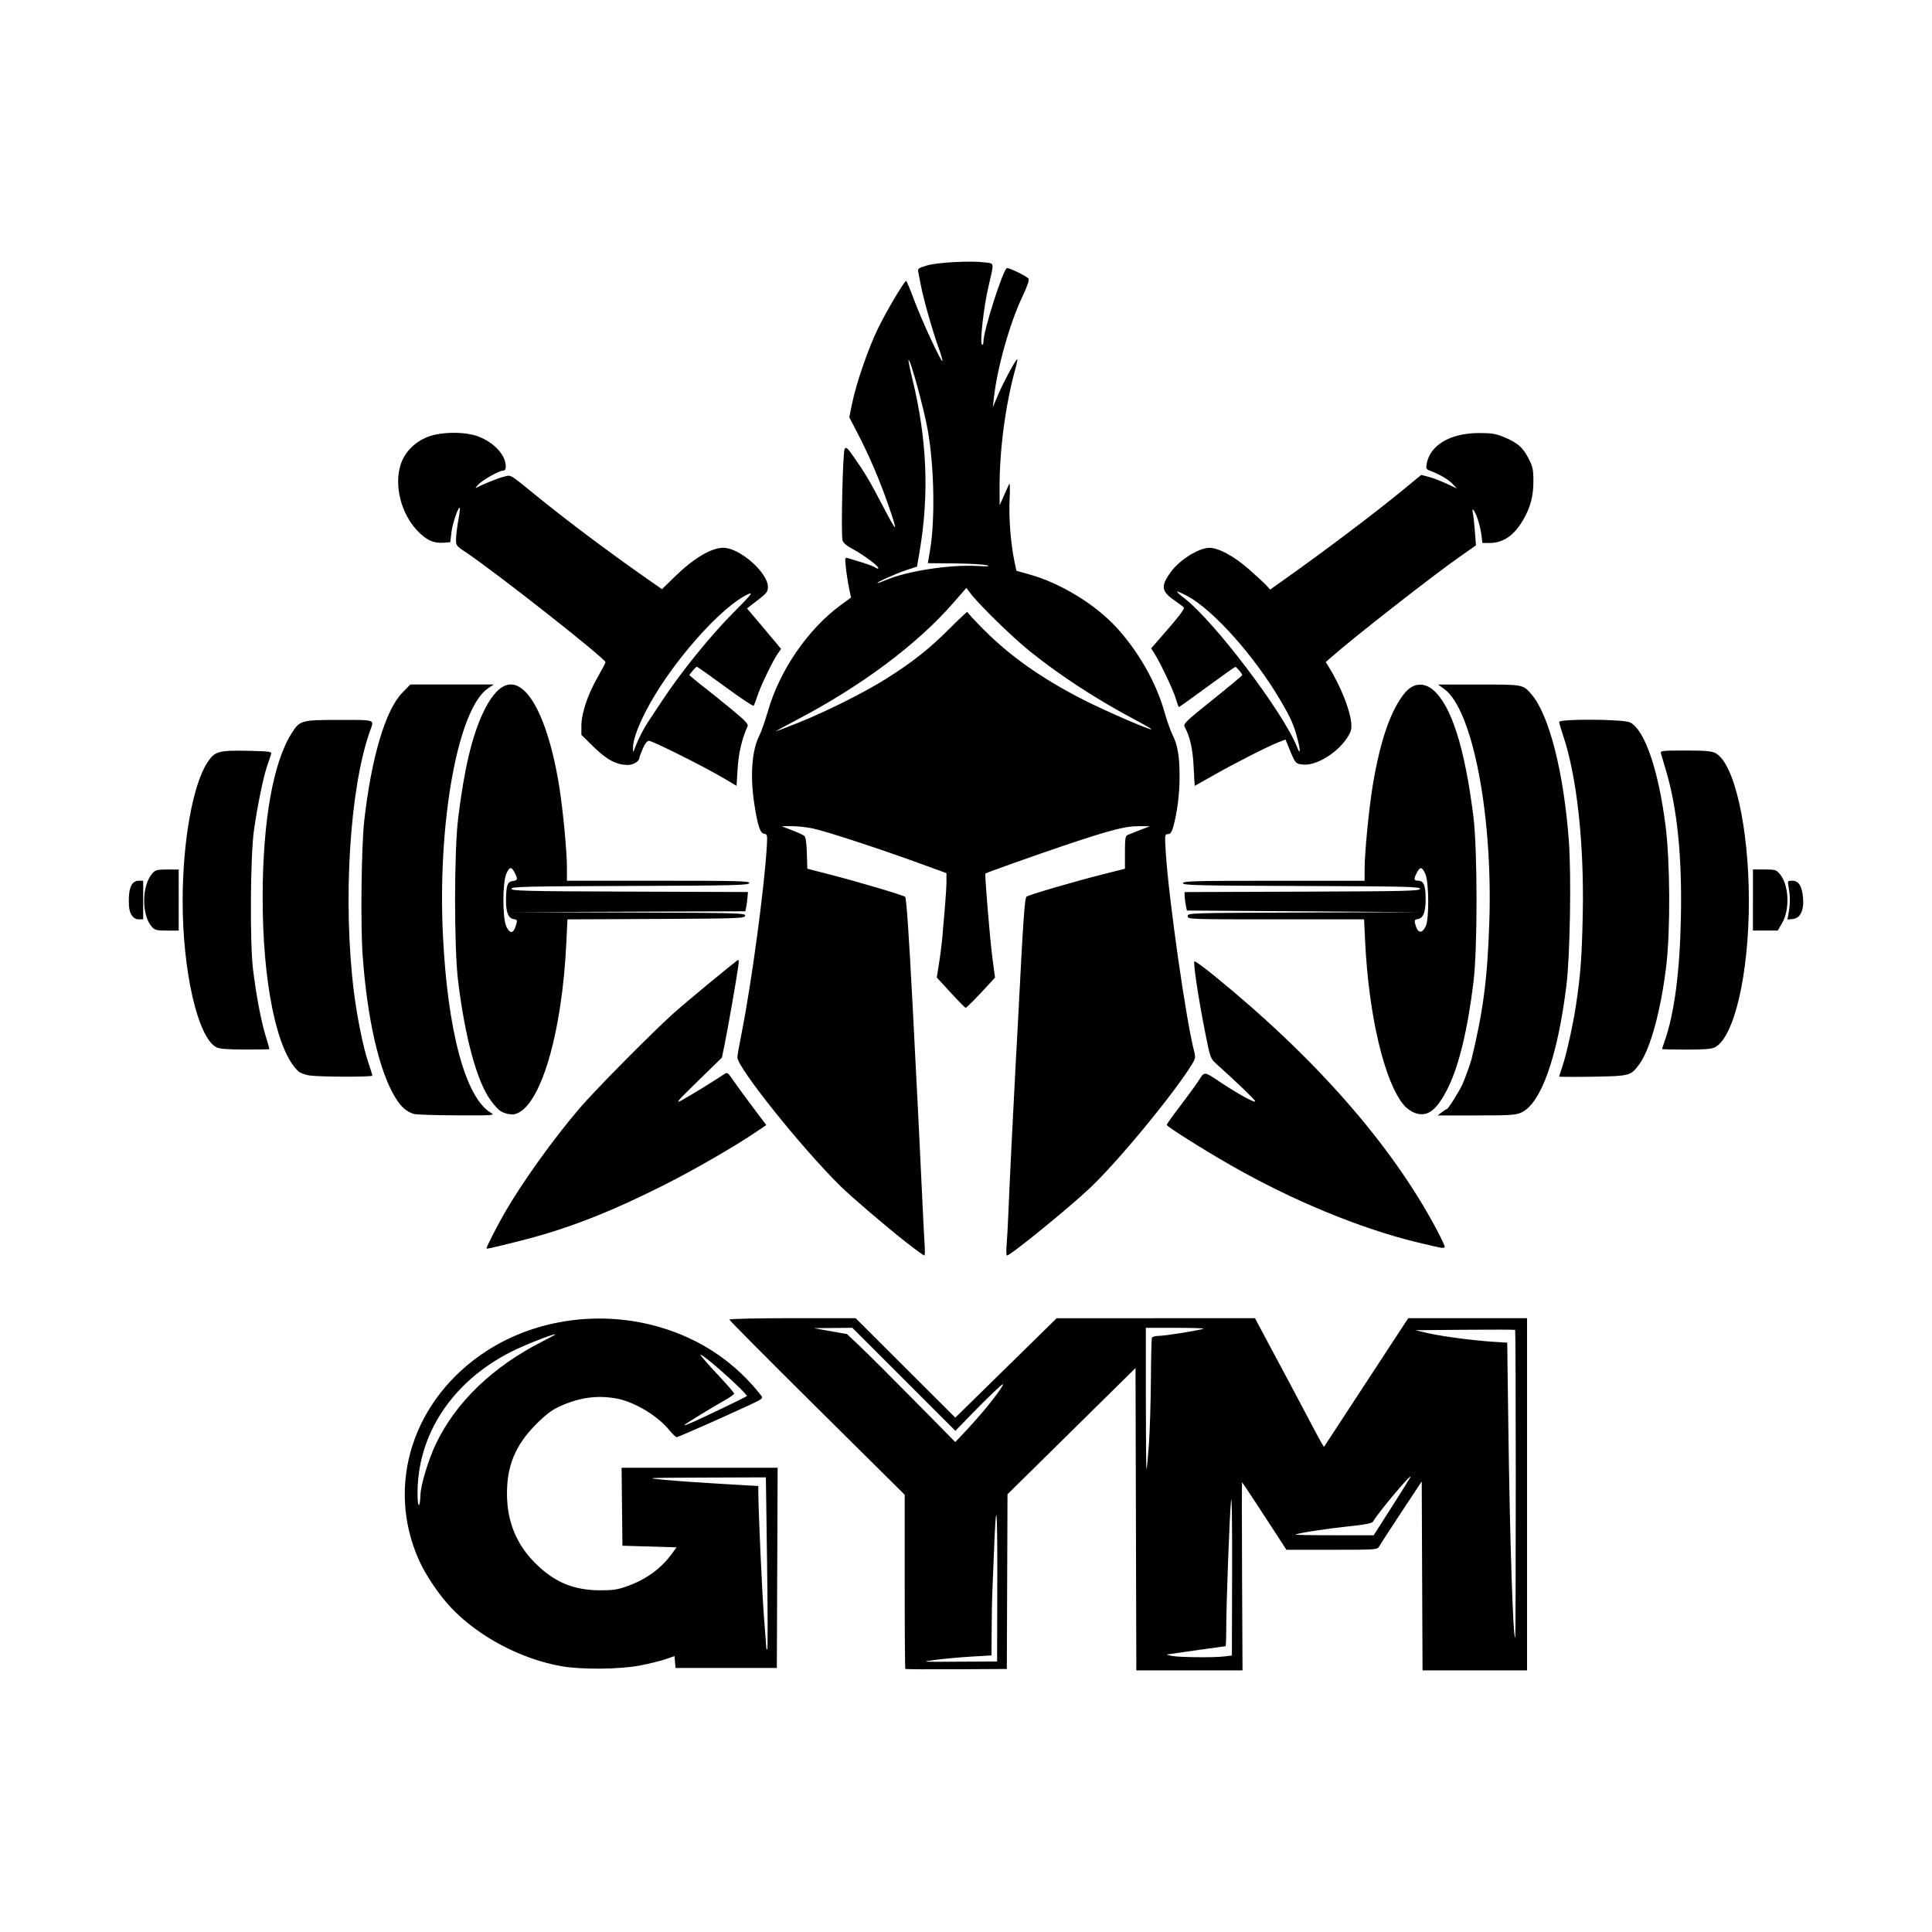 <svg width="1500" height="1500" viewBox="0 0 1500 1500" xmlns="http://www.w3.org/2000/svg">
  <!-- Original SVG transformiert und zentriert -->
  <svg x="100.0" y="203.15" width="1300" height="1093.701" viewBox="0 0 745.03 626.8">
    g/2000/svg" viewBox="0 0 745.03 626.8">
  <path id="path1598" d="M345.52,626.15c-.16-.16-.29-17.66-.28-38.89v-38.6s-39-38.66-39-38.66c-21.46-21.26-39.02-38.94-39.02-39.28s12.64-.62,28.09-.62h28.09s22.18,22.13,22.18,22.13l22.18,22.13,22.54-22.11,22.54-22.11,44.13-.02,44.13-.02,6.95,13.06c3.82,7.18,7.83,14.67,8.9,16.64,1.08,1.97,4.32,8.09,7.2,13.6s5.78,10.92,6.44,12.01l1.2,2,11.01-16.84c6.06-9.26,14.49-22.16,18.75-28.65l7.74-11.81h52.86v156.71h-46.5l-.18-42.04-.18-42.04-9.06,13.7c-4.98,7.54-9.42,14.38-9.86,15.21-.79,1.47-1.22,1.5-21.05,1.5h-20.25l-2.42-3.76c-7.44-11.53-17.16-26.3-17.31-26.3-.1,0-.09,18.84.01,41.86l.2,41.86h-47.25l-.18-67.26-.18-67.26-28.48,28.08-28.48,28.08-.15,38.87-.15,38.87-22.42.13c-12.33.07-22.55,0-22.71-.16h0ZM386.44,587.44c.08-34.67-.5-39.3-1.53-12.16-.27,7.28-.59,15.01-.7,17.17-.11,2.16-.23,9.29-.28,15.82l-.08,11.89-8.77.51c-4.82.28-11.99.93-15.92,1.44-7.12.93-7.08.93,10.02.84l17.17-.09.08-35.42ZM487.25,620.63l3.58-.43.09-37.31c.06-22.21-.14-34.99-.48-31.58-.67,6.73-2.13,45.96-2.13,57.07,0,4.23-.14,7.69-.32,7.69-.37,0-25.4,3.53-26.08,3.67-.24.05.69.33,2.07.62,3.15.66,18.5.84,23.26.27h0ZM617.14,543.77c-.01-37.51-.13-68.31-.27-68.45-.13-.13-10.2-.16-22.36-.06l-22.11.19,5.37,1.25c6.26,1.46,19.77,3.27,29.05,3.88l6.51.43.5,37.29c.69,51.09,2.11,94.87,3.05,93.93.15-.15.26-30.96.25-68.47h0ZM561.79,554.35c4.34-6.79,8.12-12.83,8.41-13.42,1.54-3.16-14.32,15.66-16.55,19.65-.44.78-3.35,1.36-10.78,2.14-10.08,1.06-23.11,3.08-23.7,3.67-.17.17,7.58.31,17.22.31h17.52l7.88-12.34ZM453.9,526.27c.42-5.9.81-18.78.88-28.62.07-9.84.27-18.29.45-18.78.18-.5,1.53-.89,3.04-.89,2.94,0,19.35-2.66,19.92-3.23.19-.19-5.5-.35-12.65-.35h-13v31.6c0,17.38.13,31.47.3,31.31.16-.16.64-5.13,1.05-11.03h0ZM382.33,508.96c2.61-3.22,5.36-6.92,6.11-8.23,1.15-2,.65-1.69-3.21,1.92-2.52,2.36-7.47,7.28-11,10.94l-6.43,6.64-22.93-22.92-22.93-22.92-8.58.08-8.58.08,7.39,1.31,7.39,1.31,5.91,5.59c3.25,3.07,14.09,13.88,24.09,24.02l18.18,18.44,4.92-5.2c2.7-2.86,7.05-7.83,9.66-11.05h0ZM192.44,624.94c-18.01-3.19-36.78-13.12-48.93-25.9-5.34-5.62-11.37-14.51-14.36-21.18-15.08-33.6-2.67-72,30.12-93.21,21.96-14.21,50.76-18.19,76.82-10.61,18.44,5.36,33.74,15.68,45.35,30.58.88,1.13.4,1.51-5.37,4.18-13.33,6.17-31.64,14.25-32.31,14.25-.38,0-1.89-1.46-3.36-3.25-5.18-6.32-15.35-12.42-23.19-13.91-8.73-1.66-16.94-.51-25.8,3.62-3.39,1.58-6.16,3.72-10.43,8.05-8.99,9.12-12.8,18.36-12.71,30.89.09,12.32,4.23,22.36,12.69,30.77,8.47,8.41,17.08,11.97,28.94,11.97,5.71,0,7.78-.33,12.22-1.96,8.28-3.03,14.75-7.77,19.51-14.3l2.09-2.86-12.04-.36-12.04-.36-.19-17.35-.19-17.35h69.44l-.18,44.54-.18,44.54h-45.08l-.22-2.63-.22-2.63-3.98,1.37c-2.19.75-7.34,2.02-11.45,2.81-8.97,1.73-26.03,1.88-34.94.3h0ZM284,578.91l-.53-37.98-27.27.1c-26.55.1-27.02.12-17.96.99,5.12.49,16.63,1.31,25.58,1.82l16.28.94v2.22c0,8.28,1.67,45.25,2.53,56.18.58,7.28,1.05,13.53,1.05,13.89s.19.47.42.24c.23-.23.19-17.51-.1-38.4h0ZM129.76,548.81c.13-4.48,3.6-15.95,6.92-22.86,8.86-18.46,25.32-34.3,47.18-45.39,3.54-1.8,6.22-3.28,5.96-3.29-1.53-.07-14.13,4.94-20.03,7.95-26.26,13.44-41.62,37.08-41.32,63.58.07,5.92,1.12,5.92,1.29,0h0ZM263.59,510.44c6.07-2.92,11.21-5.47,11.4-5.67.43-.43-8.26-8.7-15.47-14.71-2.85-2.38-5.19-4.04-5.19-3.69s3.38,4.23,7.51,8.63c4.13,4.39,7.51,8.28,7.51,8.64s-1.85,1.69-4.11,2.95c-5.54,3.09-18.07,10.79-18.07,11.11,0,.43,4.89-1.73,16.41-7.27ZM345.91,436.35c-8.43-6.57-24.44-20.25-29.32-25.06-17.22-16.97-45.8-52.69-45.8-57.24,0-.73.81-5.41,1.81-10.4,4.49-22.55,10.21-64.98,11.3-83.71.28-4.78.19-5.17-1.19-5.37-1.8-.26-2.92-3.67-4.42-13.45-1.88-12.28-1.05-23.72,2.19-30.05.91-1.77,2.66-6.75,3.9-11.06,5.22-18.19,17.79-36.49,32.48-47.27l4.49-3.29-.9-4.36c-.49-2.4-1.12-6.44-1.39-8.98-.46-4.31-.4-4.6.85-4.21.74.23,3.6,1.1,6.35,1.94,2.75.84,5.42,1.86,5.92,2.27.5.41,1.09.56,1.31.34.61-.61-6.42-5.92-11.21-8.48-2.92-1.56-4.41-2.82-4.71-4.01-.72-2.87.11-39.07.92-40.52.66-1.17,1.11-.79,3.93,3.22,5.18,7.38,7.45,11.21,13.5,22.85,6.13,11.78,6.46,11.53,1.93-1.49-3.77-10.84-8.31-21.47-13.25-31.02l-4.02-7.76,1.27-6.19c1.86-9.06,7.15-24.37,11.53-33.38,3.68-7.57,11.71-21.12,12.51-21.1.21,0,1.79,3.79,3.51,8.41,3.4,9.12,12.05,27.81,12.61,27.24.19-.19-.62-3.02-1.81-6.28-2.57-7.03-6.68-21.56-7.81-27.59-.44-2.36-.95-4.99-1.14-5.85-.29-1.36.19-1.71,3.78-2.78,4.68-1.39,19.32-2.2,25.57-1.42,4.71.59,4.52-.56,1.83,11.12-2.04,8.87-3.8,24.41-2.87,25.35.46.46.7.09.7-1.05,0-5.04,8.92-32.88,10.52-32.88,1.32,0,8.62,3.58,9.52,4.67.48.58-.4,3.18-2.8,8.28-5.65,11.99-11.1,31.46-12.61,45.01l-.44,3.94,2.45-5.72c2.32-5.42,7.08-14.32,8.35-15.63.32-.33-.02,1.57-.75,4.22-4.46,16.07-7.15,36.52-7.05,53.55l.04,7.23,1.75-3.94c.96-2.16,2.05-4.58,2.41-5.37.41-.91.51,1.58.26,6.8-.39,8.18.49,19.42,2.15,27.46l.87,4.2,6.08,1.71c13.51,3.79,28.83,13.12,38.22,23.26,9.81,10.59,17.84,24.61,21.47,37.47,1.11,3.94,2.75,8.6,3.64,10.38,2.35,4.65,3.21,9.72,3.21,18.82,0,7.78-1.16,16.72-2.93,22.65-.64,2.13-1.25,2.9-2.29,2.9-1.36,0-1.41.33-.96,7.69,1.25,20.51,9.05,75.25,12.7,89.12.61,2.32.49,3.1-.88,5.37-7.59,12.6-32.95,43.39-45.49,55.24-9.58,9.04-35.39,30.05-36.93,30.05-.33,0-.42-2.01-.2-4.47.22-2.46.58-8.98.8-14.49.49-12.26,2.22-47.53,3.21-65.47.4-7.28.89-16.46,1.1-20.39,2.36-45.9,2.92-54.02,3.78-54.85.73-.7,20.94-6.63,33.09-9.7l10.69-2.71v-7.26c0-6.23.18-7.34,1.25-7.8.69-.29,3.18-1.28,5.55-2.19l4.29-1.65-5.06-.04c-5.85-.04-12.75,1.76-33.58,8.78-12.27,4.13-34.05,11.88-34.54,12.29-.39.32,2.04,29.51,3.15,37.82l1.13,8.48-2.39,2.61c-5.37,5.88-10.26,10.84-10.68,10.84-.25,0-3.24-3.04-6.65-6.75l-6.2-6.75,1.06-6.67c.58-3.67,1.25-9.09,1.49-12.04.23-2.95.73-8.75,1.09-12.88.37-4.13.67-9.16.67-11.17v-3.66s-12.34-4.5-12.34-4.5c-17.68-6.45-41.32-14.16-47.15-15.39-2.75-.58-6.99-1.04-9.43-1.02l-4.43.03,4.59,1.77c2.53.97,5.01,2.11,5.52,2.54.61.51,1,3.11,1.13,7.68l.2,6.91,10.38,2.68c12.79,3.31,32.35,9.11,33.15,9.84.56.51,1.66,16.48,3.32,48.3,1.82,34.75,3.61,70.68,4.29,85.87.41,9.05.89,18.47,1.07,20.93.18,2.46.1,4.47-.19,4.47s-3.9-2.63-8.02-5.84h0ZM298.04,205.09c12.46-4.97,29.67-13.61,39.38-19.77,11.67-7.41,18.79-13.06,27.65-21.93,4.43-4.44,8.05-7.82,8.05-7.53s3.23,3.79,7.17,7.76c12.01,12.09,26.33,22.14,45.06,31.63,9.44,4.78,29.21,13.33,29.7,12.84.14-.14-3.03-1.98-7.03-4.1-17.2-9.1-33.35-19.6-46.99-30.54-7.76-6.22-22.63-20.73-26.56-25.91l-1.79-2.36-6.01,6.88c-16.09,18.41-40.82,36.84-69.75,51.98-5.12,2.68-9.12,4.87-8.89,4.88.23,0,4.73-1.71,10.02-3.82ZM337.11,141.6c9.05-3.89,27.98-6.83,39.95-6.21,5.31.28,6.51.19,4.65-.32-1.38-.38-7.83-.74-14.34-.8l-11.83-.11.92-5.38c2.35-13.7,1.94-37.35-.94-53.68-1.74-9.87-7.82-32.07-8.58-31.31-.15.15.66,4.11,1.8,8.81,6.44,26.53,7.44,50.95,3.15,76.23l-1.17,6.87-4.72,1.53c-4.5,1.46-13.84,5.67-12.83,5.78.26.03,2.03-.61,3.94-1.43h0ZM159.17,438.96c0-.66,5.04-10.48,8.08-15.74,7.98-13.81,21.41-32.55,33.32-46.51,6.9-8.09,33.11-34.55,42.32-42.73,4.83-4.29,23.03-19.36,27.79-23.01.79-.6.87-.09.48,2.8-.74,5.38-4.53,27.06-5.97,34.13l-1.28,6.26-10.69,10.44c-9.48,9.26-10.28,10.22-7.11,8.5,3.44-1.86,15.52-9.29,18.72-11.51,1.47-1.02,1.66-.91,3.88,2.37,1.29,1.89,5.18,7.22,8.64,11.83l6.3,8.39-4.35,2.95c-9.22,6.26-27.32,16.73-40,23.15-25.67,12.99-44.64,20.33-66.55,25.77-12.89,3.2-13.6,3.35-13.6,2.9h0ZM583.85,438.78c-.79-.13-5.46-1.21-10.38-2.39-25.36-6.1-55.95-18.73-83.36-34.45-12.55-7.19-28.26-17.12-28.26-17.85,0-.35,2.53-3.92,5.62-7.94s6.83-9.15,8.32-11.4c3.07-4.66,2.21-4.73,10.7.88,7.38,4.89,14.72,8.87,14.72,7.98,0-.61-8.53-8.81-17.69-17.02-2.15-1.93-2.45-2.81-4.5-13.16-3.16-15.97-5.55-31.8-4.84-32.09.34-.14,4.06,2.55,8.28,5.97,45.26,36.72,79.13,75.25,99.21,112.87,2.26,4.23,4,7.94,3.86,8.25-.13.31-.88.46-1.67.33h0ZM126.91,379.25c-3.33-1.01-5.61-2.98-8.18-7.09-7.23-11.56-12.66-35.03-14.69-63.62-.97-13.58-.54-48.81.73-59.92,3.21-28.1,9.43-49.05,16.83-56.69l3.66-3.78h37.1l-2.57,1.74c-13.3,9.04-22.46,59.26-20.02,109.75,2.05,42.5,9.99,72.14,21.15,78.94,2.16,1.32,2.02,1.33-15,1.27-9.45-.03-18.01-.31-19.02-.62h0ZM168.12,379.09c-2.78-.78-3.87-1.67-6.93-5.69-6.14-8.07-11.62-28.04-14.69-53.57-1.79-14.91-1.76-57.51.06-72.27,2.69-21.86,6.16-36.51,11.13-46.97,5.97-12.56,12.47-15.69,18.89-9.09,6.32,6.5,11.89,22.34,15.07,42.82,1.63,10.51,3.3,28.3,3.3,35.16v5.98h40.76c35.86,0,40.71.13,40.35,1.07-.36.93-7.14,1.09-53.11,1.25-46.28.16-52.7.31-52.7,1.26s6.41,1.1,52.63,1.26l52.63.18-.25,2.68c-.14,1.47-.4,3.4-.58,4.28l-.34,1.61-52.4.19-52.4.19,52.47.17c49.53.16,52.45.24,52.23,1.43-.23,1.17-2.77,1.26-39.65,1.44l-39.41.18-.48,10.19c-1.94,41.22-11.74,73.81-23,76.5-.79.19-2.4.07-3.58-.26h0ZM171.98,296.11c1.07-3.08,1.02-3.34-.81-3.6-2.3-.33-3.4-3.14-3.33-8.46.09-6.59.65-8.18,2.99-8.46,2.23-.26,2.36-.82.85-3.74-1.45-2.8-2.32-2.66-3.73.57-1.68,3.85-1.7,19.48-.02,23.26,1.46,3.27,3.01,3.44,4.06.43h0ZM572.4,378.83c-1.57-.54-3.77-2.04-4.89-3.33-8.77-10.22-15.81-39.85-17.41-73.22l-.46-9.64h-39.24c-38.77,0-39.24-.02-39.24-1.43s.53-1.43,52.06-1.6l52.06-.17-52.23-.36-52.23-.36-.46-2.15c-.25-1.18-.5-3.03-.54-4.11l-.08-1.96,52.41-.18c46.03-.16,52.41-.31,52.41-1.26s-6.42-1.1-52.77-1.26c-46.25-.16-52.77-.32-52.77-1.25s5.05-1.07,40.43-1.07h40.43v-5.23c0-7.3,1.93-27.09,3.64-37.34,3.36-20.13,8.12-33.76,14.39-41.18,3.53-4.17,8.19-4.67,12.27-1.31,8.2,6.76,14.27,25.7,18.1,56.44,1.84,14.81,1.87,58.7.04,73.7-2.55,20.94-6.41,37-11.25,46.87-4.95,10.08-9.09,13.31-14.65,11.42h0ZM577.04,295.81c1.6-3.14,1.5-19.75-.14-23.38-1.46-3.23-2.32-3.37-3.77-.57-1.51,2.92-1.38,3.61.71,3.61,2.36,0,3.21,2.24,3.19,8.45-.01,5.52-1.12,8.26-3.47,8.6-1.4.2-1.58.53-1.18,2.14,1.04,4.16,2.88,4.62,4.65,1.15h0ZM584.21,378.5c.98-.77,2-1.41,2.26-1.42.57-.02,5.63-8.09,6.97-11.11,1.06-2.4,3.61-9.43,4.01-11.09,5.22-21.53,7.06-35.67,7.91-60.82,1.62-47.69-7.43-94.7-20.01-103.87l-2.79-2.03h18.19c19.78,0,19.51-.05,23.31,4.28,7.88,8.97,14.5,34.94,16.72,65.67,1.11,15.34.5,50.91-1.1,63.86-3.92,31.81-11.3,52.65-20.06,56.62-2.52,1.15-4.95,1.3-20.04,1.3h-17.17s1.79-1.4,1.79-1.4ZM80.33,362.1c-1.85-.26-4.01-1.07-4.82-1.8-9.69-8.77-16-39.51-15.95-77.68.05-33.94,4.69-59.98,12.98-72.91,3.61-5.63,4.23-5.8,21.09-5.8s15.54-.32,13.63,5.1c-9.01,25.51-12.09,75.88-7.09,115.95,1.4,11.26,4.17,24.84,6.38,31.31,1,2.92,1.81,5.58,1.81,5.9,0,.68-23.06.63-28.04-.07h0ZM636.44,362.59c0-.17.63-2.15,1.4-4.39,1.8-5.24,4.68-18.15,6.07-27.28,2.02-13.23,2.63-21.37,3.03-40.43.66-31.68-2.64-61.68-8.77-79.73-.94-2.78-1.72-5.46-1.72-5.95,0-1.45,28.7-1.26,31.55.21,6.53,3.38,12.58,20.98,15.77,45.9,2.05,15.97,2.2,46.78.32,62.47-2.36,19.66-7.06,36.91-11.87,43.55-3.87,5.35-4.2,5.44-20.89,5.72-8.18.14-14.88.11-14.88-.07h0ZM38.87,349.52c-8.21-4.46-14.93-33.79-14.91-65.11.01-26.56,4.55-51.8,11.08-61.68,3.22-4.88,4.96-5.36,18.23-5.08,8.8.19,10.33.38,10.09,1.29-.16.59-.9,2.84-1.66,5.01-1.82,5.22-4.51,18.29-6.05,29.34-1.57,11.31-1.81,49.91-.38,61.54,1.42,11.55,3.5,22.64,5.5,29.28,1,3.32,1.81,6.13,1.81,6.26s-4.91.22-10.91.2c-8.05-.02-11.4-.3-12.79-1.05h0ZM682.24,350.33c0-.15.49-1.66,1.09-3.35,4.36-12.37,6.78-30.69,7.28-55.17.55-27.11-1.61-48.48-6.62-65.35-1.05-3.54-2.07-7-2.27-7.69-.33-1.15.51-1.25,10.85-1.25,8.74,0,11.68.24,13.36,1.11,8.42,4.35,14.92,32.97,14.93,65.79.02,32.53-6.52,60.73-15.11,65.16-1.46.75-4.81,1.02-12.75,1.02-5.92,0-10.77-.12-10.77-.27h0ZM10.4,296.12c-4.83-5.19-4.74-18.59.17-24.05,1.24-1.38,2.16-1.61,6.54-1.61h5.09v27.19h-5.19c-4.38,0-5.41-.24-6.62-1.53h0ZM722.67,284.05v-13.6h5.12c4.77,0,5.24.14,6.86,2.06,4.06,4.82,4.54,15.76.96,21.85l-1.92,3.27h-11.03v-13.6ZM1.23,290.7c-.91-1.39-1.26-3.29-1.23-6.71.05-5.76,1.49-8.53,4.45-8.53h1.95s0,8.59,0,8.59v8.59h-1.95c-1.33,0-2.35-.61-3.22-1.94ZM738.57,289.64c.69-3.9.7-7.27,0-11.14-.54-3.02-.53-3.04,1.6-3.04,2.86,0,4.36,2.4,4.79,7.67.46,5.6-1.24,9.05-4.6,9.37l-2.34.23.55-3.09h0ZM264.36,229.65c-8.32-4.93-31.34-16.44-32.9-16.44-.84,0-1.78,1.2-2.79,3.53-.84,1.94-1.52,3.82-1.52,4.18,0,1.39-2.73,3.02-5.07,3.02-5.05,0-9.33-2.24-15.15-7.95l-5.55-5.44v-4.01c0-5.48,2.8-13.89,7.13-21.44,1.98-3.45,3.6-6.54,3.6-6.87,0-1.62-49.93-40.89-62.43-49.11-3.92-2.58-4.11-2.84-4.08-5.64.02-1.62.47-5.35,1-8.31.53-2.95.84-5.49.7-5.65-.66-.69-3.33,7.13-3.76,11.01l-.48,4.29-2.86.23c-4.64.38-7.94-1.16-12.1-5.66-7.02-7.58-10.05-19.83-7.17-29,1.73-5.53,6.26-10.17,12.15-12.46,5.94-2.31,16.76-2.36,22.55-.1,7.08,2.76,12.11,8.3,12.11,13.33,0,1.19-.4,1.81-1.15,1.81-1.78,0-9.26,4.21-11.13,6.26-.92,1.01-1.35,1.66-.96,1.45,3.01-1.63,9.5-4.26,12.14-4.92,3.67-.92,2.14-1.81,15.15,8.75,13.71,11.13,31.69,24.61,48.67,36.48l6.78,4.74,5.47-5.35c8.55-8.36,16.43-13.07,21.86-13.07,7.21,0,19.8,11.05,19.8,17.38,0,2.17-.53,2.86-4.65,6.02l-4.65,3.57,5.9,6.96c3.24,3.83,6.65,7.89,7.58,9.03l1.68,2.06-1.41,2c-2.22,3.14-7.7,14.48-9.09,18.81-.69,2.16-1.47,4.17-1.72,4.45-.25.28-5.93-3.5-12.61-8.41-6.68-4.91-12.37-8.92-12.64-8.92-.27,0-1.14.83-1.93,1.84l-1.45,1.84,2.29,1.95c1.26,1.07,3.74,3.05,5.51,4.41,1.77,1.35,6.7,5.32,10.95,8.82,5.89,4.84,7.61,6.64,7.22,7.53-2.55,5.75-4.02,11.97-4.45,18.88l-.48,7.7-6.08-3.61ZM227.87,210.33c.89-1.74,2.16-3.97,2.82-4.97s3.73-5.64,6.82-10.31c8.39-12.71,21.62-29.01,31.84-39.22,6.94-6.94,8.53-8.85,6.74-8.1-12.08,5.05-35.28,31.38-45.97,52.17-3.85,7.49-5.86,13.28-5.78,16.65.05,2,.07,1.99.99-.51.52-1.4,1.66-3.97,2.55-5.7h0ZM473.8,224.84c-.36-7.93-1.59-13.41-4.01-17.92-.67-1.25.69-2.55,12.47-11.98,7.27-5.82,13.2-10.77,13.19-11-.03-.59-2.63-3.64-3.1-3.64-.22,0-5.88,4.02-12.59,8.94-6.71,4.92-12.33,8.94-12.5,8.94s-.8-1.69-1.4-3.76c-1.09-3.75-6.98-16.16-9.59-20.21l-1.38-2.15,4.39-5.01c7.66-8.74,10.55-12.47,10.15-13.12-.21-.35-2.18-1.86-4.37-3.37-5.67-3.91-5.94-6.27-1.4-12.51,3.92-5.38,12.48-10.72,17.19-10.72,4.06,0,10.99,3.77,17.56,9.55,3.3,2.9,6.78,6.12,7.72,7.15l1.72,1.87,4.72-3.34c19.2-13.57,41.75-30.58,54.72-41.27l7.78-6.41,3.31.87c1.82.48,5.4,1.84,7.96,3.03l4.65,2.16-1.99-2.08c-1.9-1.98-5.73-4.21-9.98-5.82-1.73-.65-1.91-1.01-1.53-3.09,1.52-8.34,10.49-13.65,23.16-13.69,5.68-.02,7.52.27,11.2,1.79,6.05,2.5,8.42,4.55,10.96,9.49,1.89,3.69,2.17,4.97,2.17,10.07,0,6.88-1.3,11.72-4.68,17.5-3.98,6.8-8.82,10.07-14.88,10.07h-3.14l-.4-3.4c-.22-1.87-.94-5.01-1.6-6.98-1.41-4.22-2.9-6.14-2.22-2.86.24,1.18.65,4.88.9,8.23l.45,6.08-7.07,4.95c-12,8.4-47.01,35.76-57.09,44.62l-2.67,2.34,1.53,2.47c4.99,8.07,9.21,18.57,9.78,24.33.3,3.08.06,4.03-1.75,6.85-4.29,6.66-13.45,12.35-19.27,11.97-3.69-.24-3.77-.32-6.68-7.47l-1.5-3.68-2.99,1.14c-4.53,1.73-19.87,9.53-29.06,14.78-4.5,2.57-8.25,4.68-8.32,4.68s-.31-3.78-.52-8.41h0ZM520.11,212.74c-1.6-6.39-2.99-9.54-7.77-17.67-11.66-19.81-29.84-40.15-41.38-46.31-2.31-1.23-4.33-2.11-4.49-1.95s1.27,1.48,3.18,2.94c13.18,10.05,44.06,50.79,50.14,66.16,1.49,3.76,1.66,2.14.33-3.17h0Z"/>

  </svg>
</svg>
